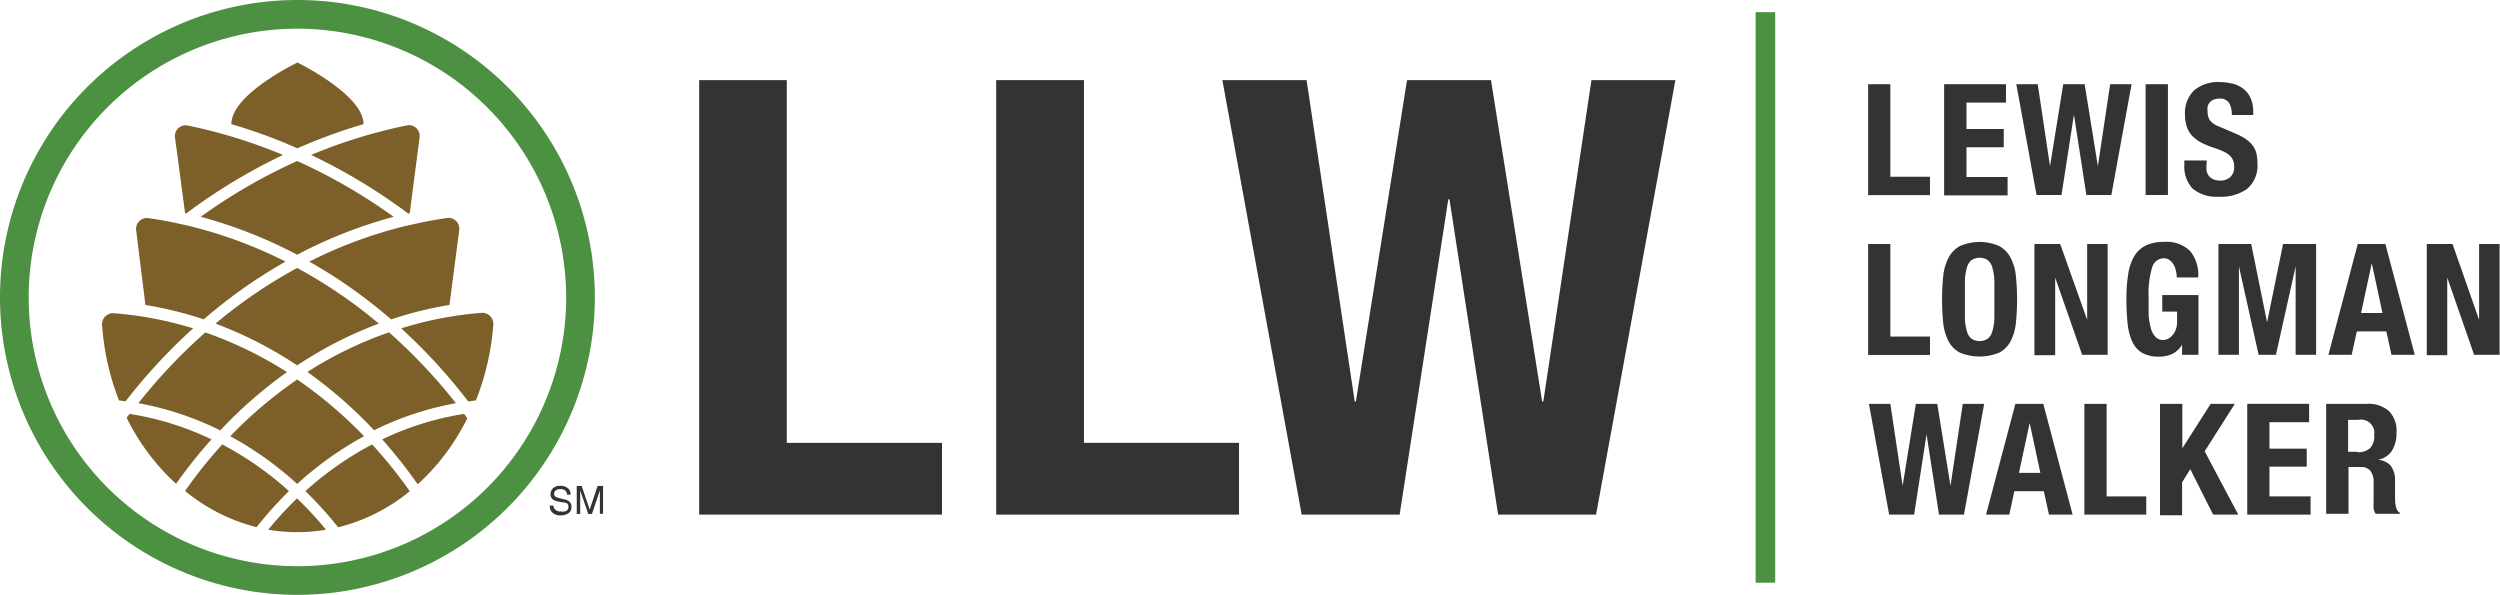 <svg id="Rd02" xmlns="http://www.w3.org/2000/svg" width="189.12" height="45" viewBox="0 0 189.12 45"><title>Vector Smart Object</title><path d="M22.5,45A22.5,22.5,0,1,1,45,22.5,22.53,22.53,0,0,1,22.5,45Zm0-42.83A20.33,20.33,0,1,0,42.83,22.5,20.36,20.36,0,0,0,22.5,2.17Z" fill="#4c9041"/><path d="M10.47,30.5a23.09,23.09,0,0,1,6.19,2.06,33.53,33.53,0,0,1,5.05-4.41,29.23,29.23,0,0,0-6.18-3A41.18,41.18,0,0,0,10.47,30.5Z" fill="#7d6029"/><path d="M14.61,24.84a27.43,27.43,0,0,0-6.07-1.15,0.85,0.85,0,0,0-.81,1A19.34,19.34,0,0,0,9,30.29l0.5,0.07A42.29,42.29,0,0,1,14.61,24.84Z" fill="#7d6029"/><path d="M20.29,40.07a12.82,12.82,0,0,0,4.37,0,27.44,27.44,0,0,0-2.19-2.37A27.46,27.46,0,0,0,20.29,40.07Z" fill="#7d6029"/><path d="M34.73,17.48a0.83,0.83,0,0,0-.83-1q-1.07.15-2.12,0.37l-1.08.24a34,34,0,0,0-7.3,2.7,38.31,38.31,0,0,1,6.19,4.37A28.28,28.28,0,0,1,34,23.07Z" fill="#7d6029"/><path d="M14.07,16.16a43.27,43.27,0,0,1,7.34-4.44,39.25,39.25,0,0,0-7.29-2.24,0.82,0.82,0,0,0-.87,1L14,16.11Z" fill="#7d6029"/><path d="M30.9,16.17L31,16.1l0.73-5.63a0.82,0.82,0,0,0-.87-1,39.24,39.24,0,0,0-7.33,2.25A43.28,43.28,0,0,1,30.9,16.17Z" fill="#7d6029"/><path d="M30.35,24.84a42.3,42.3,0,0,1,5.07,5.53L36,30.29a19.34,19.34,0,0,0,1.31-5.63,0.85,0.85,0,0,0-.81-1A27.42,27.42,0,0,0,30.35,24.84Z" fill="#7d6029"/><path d="M27.5,9.39c0-2.23-5-4.66-5-4.66s-5,2.39-5,4.66a40.4,40.4,0,0,1,5,1.83A40.4,40.4,0,0,1,27.5,9.39Z" fill="#7d6029"/><path d="M22.48,27.64a30.14,30.14,0,0,1,6.18-3.16,37.26,37.26,0,0,0-6.18-4.21,37.26,37.26,0,0,0-6.18,4.21A30.14,30.14,0,0,1,22.48,27.64Z" fill="#7d6029"/><path d="M27.54,33a32.52,32.52,0,0,0-5.06-4.29A32.52,32.52,0,0,0,17.42,33a25.72,25.72,0,0,1,5.06,3.61A25.71,25.71,0,0,1,27.54,33Z" fill="#7d6029"/><path d="M22.48,12.18a42.2,42.2,0,0,0-7.3,4.22,35,35,0,0,1,7.3,2.87,35,35,0,0,1,7.3-2.87A42.19,42.19,0,0,0,22.48,12.18Z" fill="#7d6029"/><path d="M16,33.24a22.31,22.31,0,0,0-6.2-1.93l-0.22.29a16.85,16.85,0,0,0,3.74,5A36.47,36.47,0,0,1,16,33.24Z" fill="#7d6029"/><path d="M21.86,37.15a24.84,24.84,0,0,0-5.05-3.53A35.52,35.52,0,0,0,14,37.14a13.82,13.82,0,0,0,5.41,2.74A28.43,28.43,0,0,1,21.86,37.15Z" fill="#7d6029"/><path d="M28.91,33.24a36.47,36.47,0,0,1,2.69,3.4,16.83,16.83,0,0,0,3.75-5l-0.24-.33A22.31,22.31,0,0,0,28.91,33.24Z" fill="#7d6029"/><path d="M28.15,33.62a24.84,24.84,0,0,0-5.05,3.53,28.44,28.44,0,0,1,2.48,2.74A13.81,13.81,0,0,0,31,37.16,35.52,35.52,0,0,0,28.15,33.62Z" fill="#7d6029"/><path d="M34.49,30.5a41.18,41.18,0,0,0-5.06-5.36,29.23,29.23,0,0,0-6.18,3,33.53,33.53,0,0,1,5.05,4.41A23.09,23.09,0,0,1,34.49,30.5Z" fill="#7d6029"/><path d="M11,23.07a28.28,28.28,0,0,1,4.41,1.09,38.31,38.31,0,0,1,6.19-4.37,34,34,0,0,0-7.3-2.7l-1.08-.24q-1-.21-2.08-0.36a0.83,0.83,0,0,0-.83,1Z" fill="#7d6029"/><path d="M52.89,6.06h6.63V33.5H71.26v5.43H52.89V6.06Z" fill="#333"/><path d="M75.36,6.06H82V33.5H93.73v5.43H75.36V6.06Z" fill="#333"/><path d="M98.84,6.06l3.64,24.31h0.09l3.87-24.31h6.35l3.87,24.31h0.09l3.64-24.31h6.35l-6,32.87h-7.41l-3.68-23.85h-0.09l-3.68,23.85H98.47l-6-32.87h6.35Z" fill="#333"/><rect x="132.81" y="0.92" width="1.48" height="43.16" fill="#4c9041"/><path d="M141.35,6.37H143v7h3v1.39h-4.68V6.37Z" fill="#333"/><path d="M151.76,7.76h-3v2h2.82v1.38h-2.82v2.25h3.11v1.39h-4.8V6.37h4.68V7.76Z" fill="#333"/><path d="M154.15,6.37l0.93,6.2h0l1-6.2h1.62l1,6.2h0l0.93-6.2h1.62l-1.53,8.38h-1.89l-0.94-6.08h0l-0.94,6.08h-1.89l-1.53-8.38h1.62Z" fill="#333"/><path d="M162.32,6.37H164v8.38h-1.69V6.37Z" fill="#333"/><path d="M166.92,12.38a2.73,2.73,0,0,0,0,.53,0.92,0.92,0,0,0,.18.4,0.87,0.87,0,0,0,.35.26,1.39,1.39,0,0,0,.55.09,1.09,1.09,0,0,0,.7-0.25,1,1,0,0,0,.31-0.78,1.38,1.38,0,0,0-.08-0.49,1,1,0,0,0-.25-0.37,1.79,1.79,0,0,0-.46-0.3,6.85,6.85,0,0,0-.71-0.28,6.06,6.06,0,0,1-1-.41,2.65,2.65,0,0,1-.69-0.52,1.87,1.87,0,0,1-.4-0.69,2.92,2.92,0,0,1-.13-0.91A2.34,2.34,0,0,1,166,6.82a2.77,2.77,0,0,1,1.9-.61,4.12,4.12,0,0,1,1,.12,2.17,2.17,0,0,1,.82.4,1.87,1.87,0,0,1,.54.7,2.49,2.49,0,0,1,.19,1V8.7h-1.62a1.68,1.68,0,0,0-.21-0.92,0.78,0.78,0,0,0-.7-0.32,1.17,1.17,0,0,0-.47.08,0.79,0.79,0,0,0-.3.22,0.75,0.75,0,0,0-.15.31,1.58,1.58,0,0,0,0,.36,1.22,1.22,0,0,0,.16.65,1.49,1.49,0,0,0,.71.49l1.3,0.56a4,4,0,0,1,.79.44,2.13,2.13,0,0,1,.49.49,1.65,1.65,0,0,1,.25.58,3.25,3.25,0,0,1,.07.71,2.31,2.31,0,0,1-.77,1.93,3.38,3.38,0,0,1-2.14.6,2.81,2.81,0,0,1-2-.62,2.43,2.43,0,0,1-.62-1.78V12.14h1.69v0.25Z" fill="#333"/><path d="M141.35,18.46H143v7h3v1.39h-4.68V18.46Z" fill="#333"/><path d="M147,20.9a3.92,3.92,0,0,1,.39-1.38,2.16,2.16,0,0,1,.86-0.9,3.71,3.71,0,0,1,3,0,2.17,2.17,0,0,1,.86.9,3.89,3.89,0,0,1,.39,1.38,17.55,17.55,0,0,1,0,3.52,3.87,3.87,0,0,1-.39,1.37,2.06,2.06,0,0,1-.86.88,3.91,3.91,0,0,1-3,0,2.05,2.05,0,0,1-.86-0.88,3.9,3.9,0,0,1-.39-1.37A17.78,17.78,0,0,1,147,20.9Zm1.64,3.19a4,4,0,0,0,.16,1,1.07,1.07,0,0,0,.35.54,1.15,1.15,0,0,0,1.21,0,1.07,1.07,0,0,0,.35-0.54,4,4,0,0,0,.16-1q0-.59,0-1.44t0-1.43a4.13,4.13,0,0,0-.16-1,1.08,1.08,0,0,0-.35-0.55,1.15,1.15,0,0,0-1.21,0,1.07,1.07,0,0,0-.35.55,4.13,4.13,0,0,0-.16,1q0,0.59,0,1.43T148.64,24.09Z" fill="#333"/><path d="M157.89,24.2h0V18.46h1.55v8.38h-1.93L155.47,21h0v5.87H153.9V18.46h1.95Z" fill="#333"/><path d="M164.6,20.47a1.56,1.56,0,0,0-.17-0.45,1.13,1.13,0,0,0-.3-0.34,0.72,0.72,0,0,0-.44-0.14,0.92,0.92,0,0,0-.88.68,6.69,6.69,0,0,0-.27,2.25q0,0.75,0,1.36a5.24,5.24,0,0,0,.17,1,1.49,1.49,0,0,0,.35.66,0.8,0.8,0,0,0,.59.23,0.82,0.82,0,0,0,.33-0.08,1.11,1.11,0,0,0,.34-0.25,1.33,1.33,0,0,0,.26-0.42,1.51,1.51,0,0,0,.11-0.59V23.57h-1.12V22.32h2.74v4.52h-1.24V26.07h0a1.77,1.77,0,0,1-.73.7,2.35,2.35,0,0,1-1,.21,2.59,2.59,0,0,1-1.26-.27,1.84,1.84,0,0,1-.76-0.83,4.28,4.28,0,0,1-.37-1.39,17.42,17.42,0,0,1-.09-1.92A11.33,11.33,0,0,1,161,20.7a3.72,3.72,0,0,1,.46-1.33,2.11,2.11,0,0,1,.87-0.8,3,3,0,0,1,1.35-.27,2.55,2.55,0,0,1,2,.69,2.86,2.86,0,0,1,.61,2h-1.62A2.28,2.28,0,0,0,164.6,20.47Z" fill="#333"/><path d="M170.3,18.46l1.2,5.92h0l1.21-5.92h2.5v8.38h-1.55V20.15h0l-1.49,6.69h-1.31l-1.49-6.69h0v6.69h-1.55V18.46h2.51Z" fill="#333"/><path d="M180.45,18.46l2.22,8.38h-1.76l-0.39-1.77h-2.23l-0.39,1.77h-1.76l2.22-8.38h2.09Zm-0.22,5.22-0.81-3.77h0l-0.81,3.77h1.64Z" fill="#333"/><path d="M187.54,24.2h0V18.46h1.55v8.38h-1.93L185.13,21h0v5.87h-1.55V18.46h1.95Z" fill="#333"/><path d="M143,30.55l0.93,6.2h0l1-6.2h1.62l1,6.2h0l0.93-6.2h1.62l-1.53,8.38h-1.89l-0.94-6.08h0l-0.94,6.08h-1.89l-1.53-8.38H143Z" fill="#333"/><path d="M154.57,30.55l2.22,8.38H155l-0.39-1.77h-2.23L152,38.93h-1.76l2.22-8.38h2.09Zm-0.22,5.22L153.54,32h0l-0.81,3.77h1.64Z" fill="#333"/><path d="M157.67,30.55h1.69v7h3v1.38h-4.68V30.55Z" fill="#333"/><path d="M165.09,33.91h0l2.14-3.36h1.83l-2.28,3.59,2.54,4.79h-1.9l-1.73-3.44-0.62,1v2.49H163.4V30.55h1.69v3.36Z" fill="#333"/><path d="M174.68,31.94h-3v2h2.82V35.3h-2.82v2.25h3.11v1.38H170V30.55h4.68v1.38Z" fill="#333"/><path d="M179.06,30.55a2.35,2.35,0,0,1,1.64.53,2.09,2.09,0,0,1,.59,1.63,2.52,2.52,0,0,1-.34,1.38,1.57,1.57,0,0,1-1.06.69v0a1.53,1.53,0,0,1,.93.41,1.74,1.74,0,0,1,.36,1c0,0.16,0,.33,0,0.51s0,0.39,0,.62c0,0.45,0,.79.07,1a0.65,0.65,0,0,0,.3.48v0.07h-1.83a0.91,0.91,0,0,1-.16-0.4,4.74,4.74,0,0,1,0-.48l0-1.61a1.32,1.32,0,0,0-.25-0.77,0.9,0.9,0,0,0-.75-0.28h-0.9v3.54h-1.69V30.55h3.12Zm-0.73,3.66a1.38,1.38,0,0,0,.94-0.29,1.23,1.23,0,0,0,.33-1,1,1,0,0,0-1.17-1.16h-0.8v2.42h0.71Z" fill="#333"/><path d="M41.86,38.19a0.59,0.59,0,0,0,.08.29,0.53,0.53,0,0,0,.48.21,0.83,0.83,0,0,0,.28,0A0.32,0.32,0,0,0,43,38.33a0.28,0.28,0,0,0-.1-0.25A1,1,0,0,0,42.51,38l-0.28-.06a1.23,1.23,0,0,1-.38-0.14,0.45,0.45,0,0,1-.2-0.4,0.62,0.62,0,0,1,.19-0.47,0.76,0.76,0,0,1,.54-0.18,0.92,0.92,0,0,1,.55.16,0.58,0.58,0,0,1,.23.51H42.9a0.54,0.54,0,0,0-.09-0.26A0.5,0.5,0,0,0,42.38,37a0.48,0.48,0,0,0-.35.11,0.34,0.34,0,0,0-.11.25,0.24,0.24,0,0,0,.13.23,1.8,1.8,0,0,0,.37.12l0.29,0.07a0.86,0.86,0,0,1,.32.13,0.51,0.51,0,0,1,.2.43,0.54,0.54,0,0,1-.25.5,1.09,1.09,0,0,1-.58.15,0.85,0.85,0,0,1-.6-0.2,0.69,0.69,0,0,1-.21-0.54h0.27Z" fill="#333"/><path d="M43.63,36.76H44l0.61,1.79,0.6-1.79h0.41v2.11H45.38V37.63s0-.11,0-0.21,0-.21,0-0.32l-0.6,1.78H44.5l-0.61-1.78v0.06q0,0.08,0,.24t0,0.23v1.25H43.63V36.76Z" fill="#333"/></svg>